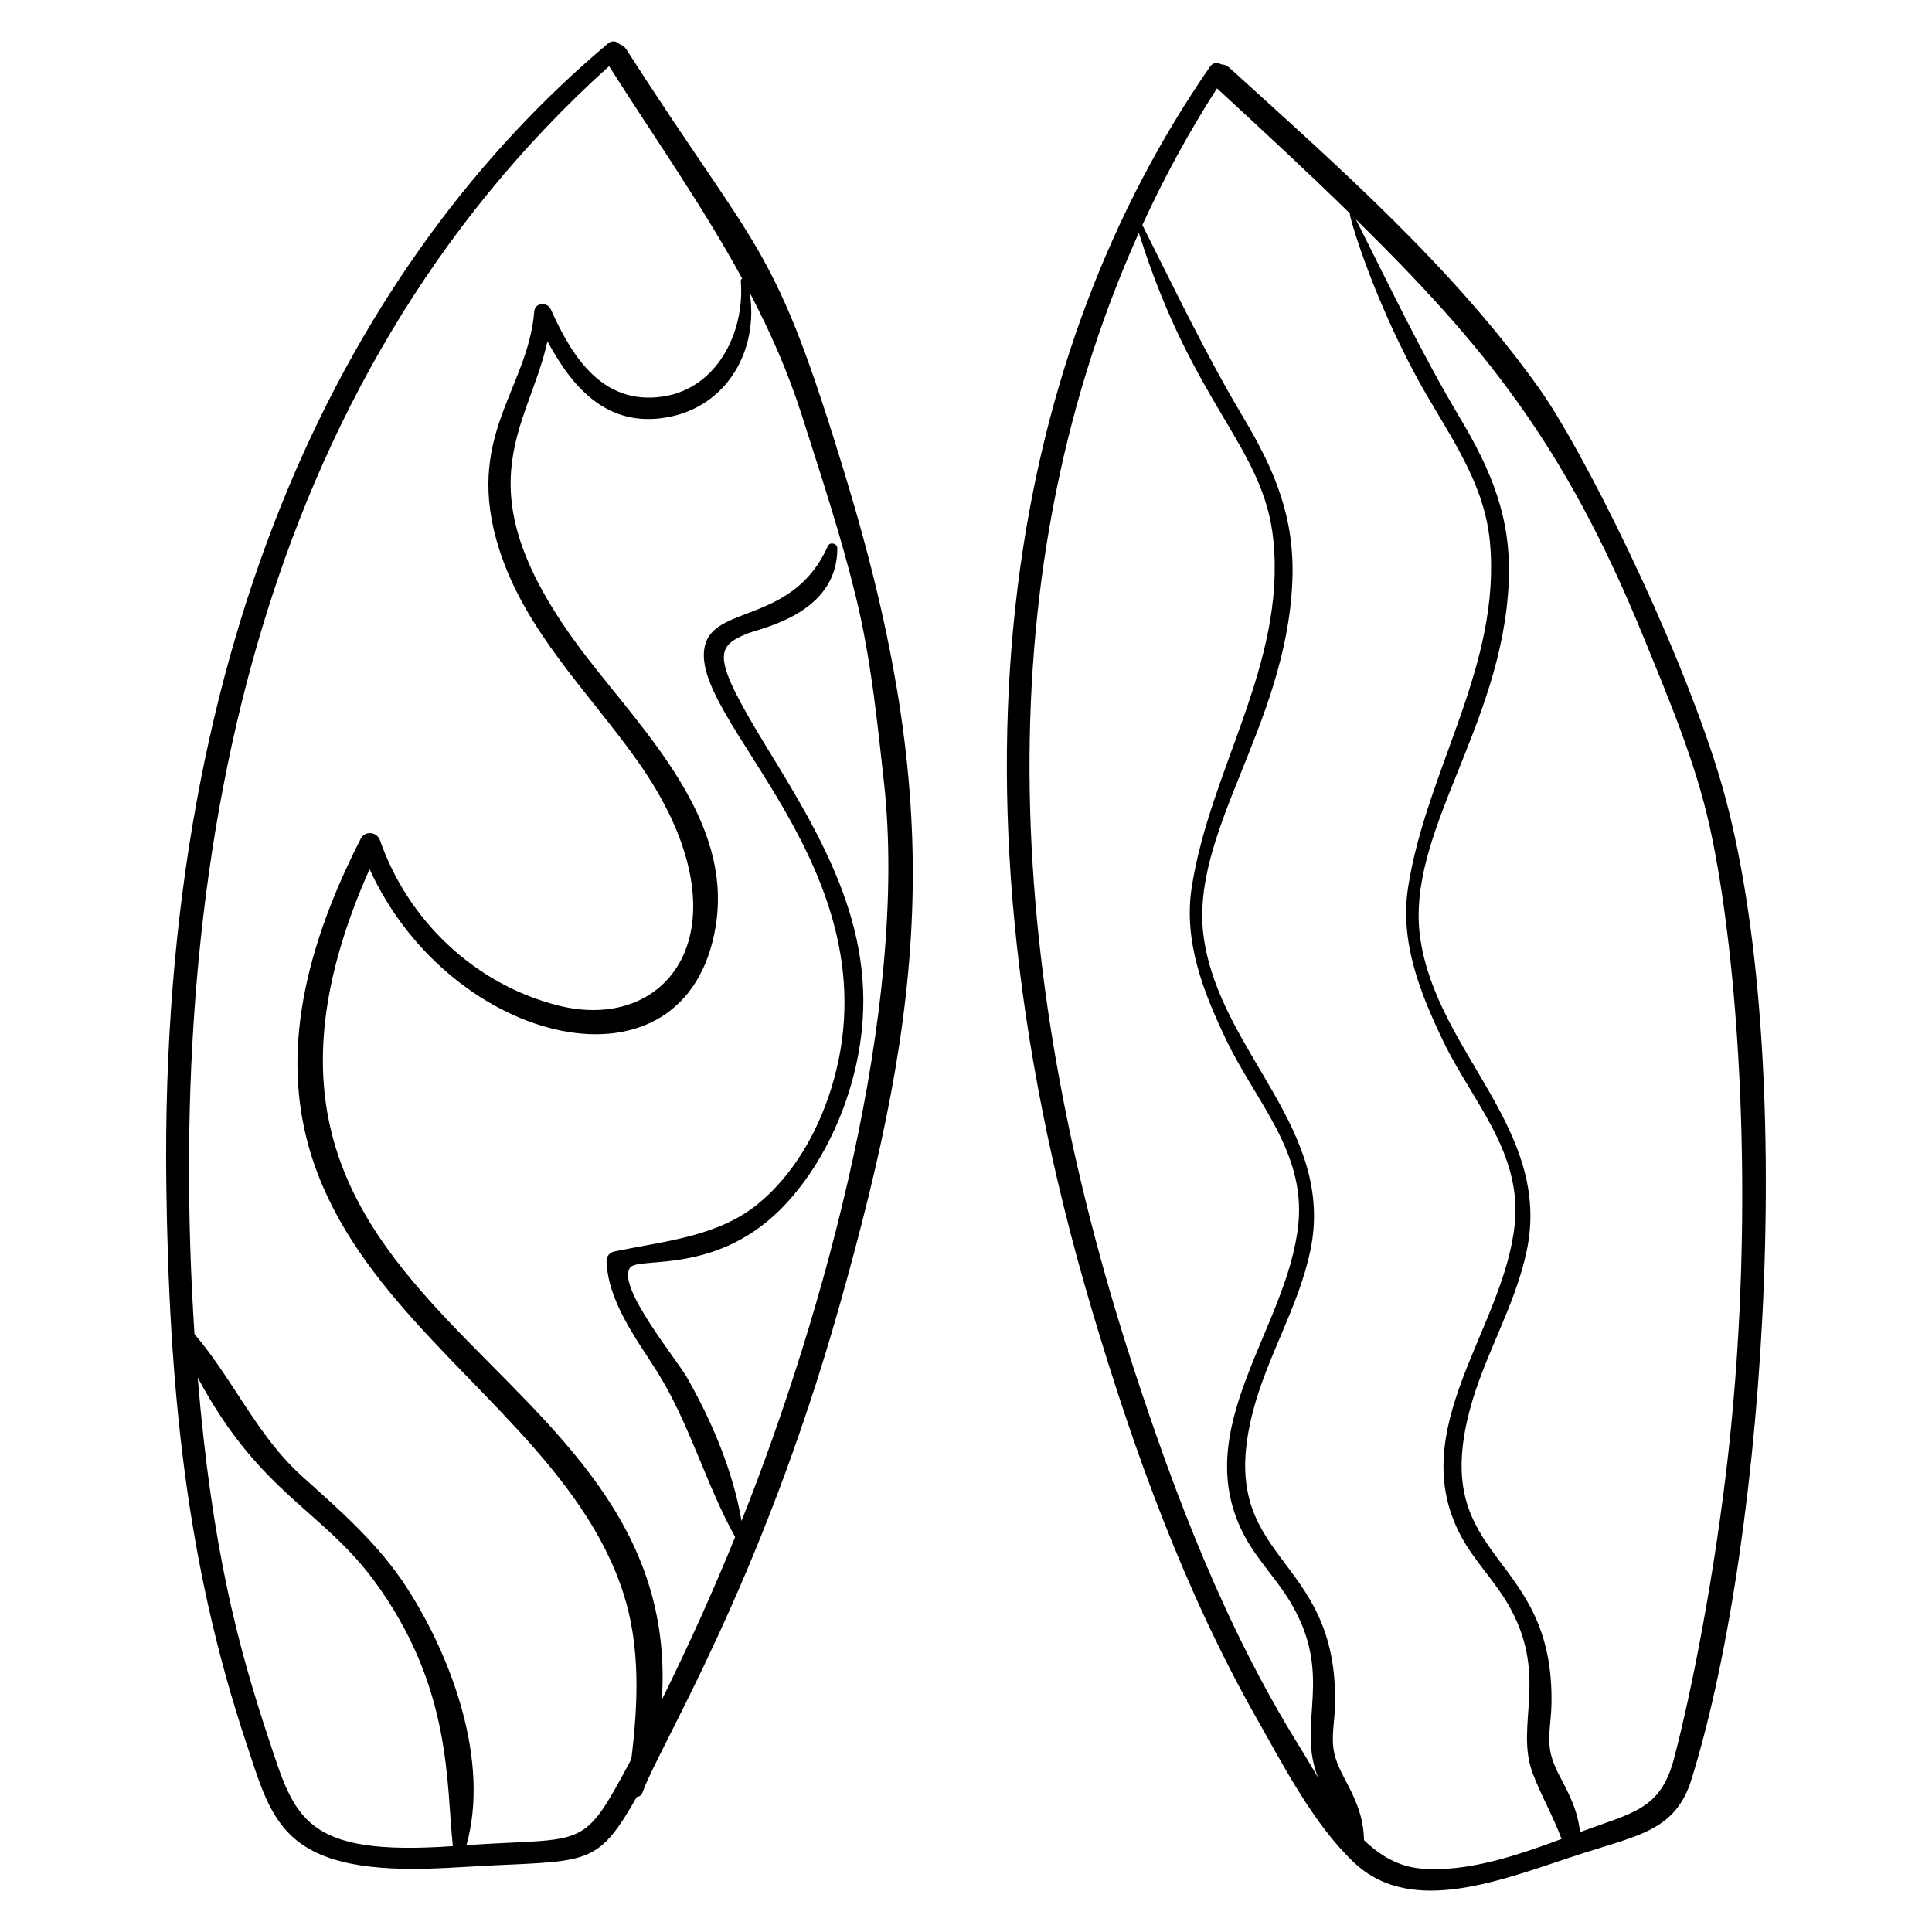 <?xml version="1.0" encoding="UTF-8"?>
<!-- Uploaded to: SVG Repo, www.svgrepo.com, Generator: SVG Repo Mixer Tools -->
<svg fill="#000000" width="800px" height="800px" version="1.1" viewBox="144 144 512 512" xmlns="http://www.w3.org/2000/svg">
 <g>
  <path d="m250.41 639.24c8.328 0.207 16.711-0.547 25.031-0.93 24.727-1.145 27.363-0.566 37.32-18.113 0.637-0.039 1.23-0.379 1.52-1.184 4.394-12.332 31.152-54.59 52.137-128.78 22.941-81.094 28.18-132.66 1.758-219.66-19.285-63.492-22.32-57.5-58.176-113.48-0.484-0.754-1.145-1.191-1.855-1.398-0.742-0.777-1.926-1.082-3-0.18-68.113 57.199-118.95 156.39-117.07 302.35 0.684 53.117 5.129 99.859 21.191 148.08 6.383 19.16 9.07 32.496 41.141 33.293zm106.06-385.25c5.082 15.977 10.379 31.902 14.355 48.199 3.957 16.223 5.617 32.621 7.441 49.18 6.562 59.625-15.906 140.82-37.758 195.7-2.227-13.184-7.82-26.336-14.375-37.887-2.891-5.09-18.934-24.438-15.117-29.277 2.383-3.019 23.609 2.324 41.449-17.09 9.18-9.992 15.43-23.27 18.387-36.422 7.219-32.109-6.859-57-23.082-83.398-15.211-24.754-14.305-27.434-6.09-30.961 3.621-1.555 24.281-5.16 24.219-22.742-0.004-1.297-1.969-1.793-2.512-0.57-8.941 20.062-29.094 15.789-32.367 25.66-6.41 19.336 51.41 60.078 33.223 118.2-3.598 11.504-10.035 22.891-19.512 30.578-10.684 8.668-25.039 9.785-38.016 12.52-1.02 0.215-2.004 1.23-1.977 2.328 0.273 10.723 7.789 20.621 13.273 29.297 8.738 13.836 12.941 29.84 20.809 44.02-5.57 13.695-11.898 27.898-19.418 43.102 6.129-93.703-130.84-100.16-77.461-220.09 21.43 47 84.043 62.234 91.734 15.07 4.531-27.785-18.383-50.828-33.879-70.859-34.781-44.941-15.84-60.539-10.719-84.117 6.594 12.301 15.863 22.98 31.688 20.172 16.09-2.856 24.328-18.039 21.914-33.043 5.402 10.297 10.148 20.992 13.789 32.434zm-51.055-92.465c12.012 18.945 24.73 36.957 35.254 56.27-0.223 0.172-0.379 0.426-0.352 0.734 1.09 13.418-6.199 28.43-20.703 30.566-16.023 2.359-24.09-10.676-29.664-23.156-0.883-1.973-4.176-1.805-4.363 0.562-1.68 20.883-18.852 33.242-9.262 63.156 6.961 21.715 23.586 37.664 36.484 55.816 30.59 43.051 9.336 72.77-21.062 64.949-21.996-5.656-39.656-22.484-47.051-43.758-0.777-2.234-3.953-2.613-5.07-0.43-57.27 111.95 48.613 134.57 69.602 200.08 4.543 14.176 3.883 29.227 2.082 43.883-13.176 24.617-11.547 20.602-43.695 22.789 6.231-22.152-3.809-49.605-15.656-68.016-7.543-11.723-17.477-20.367-27.742-29.586-12.16-10.918-18.301-25.699-28.672-37.84-8.137-125.87 16.551-251.91 109.87-336.02zm-62.34 401.29c20.891 28.27 19.125 54.047 20.941 70.426-39.559 2.773-41.848-7.41-48.777-28.309-8.039-24.25-15.043-50.176-18.848-95.875 16.363 30.629 32.797 34.965 46.684 53.758z"/>
  <path d="m467.62 161.06c-0.922-0.562-2.156-0.551-2.961 0.613-51.277 74.094-74.277 184.53-31.332 329.34 11.062 37.297 24.539 74.598 43.777 108.52 7.188 12.672 15.027 27.914 25.695 38.031 15.504 14.711 39.938 4.277 60.301-2.305 15.254-4.93 24.969-6.242 29.141-19.637 20.297-65.199 28.605-197.51 6.996-267.21-11.121-35.871-35.773-85.223-47.324-101.45-22.949-32.223-53.039-58.598-82.137-85.035-0.664-0.605-1.418-0.852-2.156-0.871zm20.672 445.66c-19.418-31.242-32.797-66.059-44.125-100.93-32.289-99.395-40.988-205.14 1.633-300.09 14.57 46.473 33.262 56.613 35.68 81.703 3.148 32.684-16.77 60.422-21.648 91.652-2.25 14.395 3.055 27.836 9.18 40.637 7.691 16.074 20.953 29.512 19.074 48.598-2.738 27.828-29.699 54.625-14.039 83.176 3.359 6.125 8.359 11.141 11.934 17.121 11.762 19.684 1.496 31.965 7.32 46.512-1.758-2.945-3.41-5.82-5.008-8.387zm91.191-294.05c6.727 16.473 13.793 33.094 17.633 50.516 7.523 34.117 12.258 99.348 4.957 165.43-3.539 32.02-9.785 63.848-14.488 81.578-3.574 13.473-10.992 14.168-24.875 19.348-0.371-3.801-1.484-7.004-3.269-10.727-1.57-3.273-3.656-6.492-4.469-10.082-0.949-4.199 0.062-8.43 0.172-12.664 1.039-41.332-32.359-37.488-21.703-78.188 3.816-14.582 12.055-27.605 15.16-42.422 6.754-32.203-23.715-52.383-28.199-82.672-4.133-27.93 21.789-56.102 23.43-94.633 0.719-16.852-4.562-29.391-13.047-43.609-10.105-16.941-18.582-34.84-27.473-52.43 33.754 33.227 55.23 59.281 76.172 110.56zm-60.32-69.188c7.664 14.301 18.059 27.277 19.66 43.926 3.148 32.684-16.77 60.422-21.648 91.652-2.25 14.395 3.055 27.836 9.18 40.637 7.691 16.074 20.953 29.512 19.074 48.598-2.738 27.828-29.699 54.625-14.039 83.176 3.359 6.125 8.359 11.141 11.934 17.121 11.52 19.281 1.969 32.406 6.863 45.367 2.25 5.953 5.453 11.406 7.633 17.391-12.133 4.496-25.203 8.914-37.359 7.824-5.875-0.523-10.762-3.441-14.977-7.508-0.113-4.793-1.285-8.469-3.394-12.863-1.57-3.273-3.656-6.492-4.469-10.082-0.949-4.199 0.062-8.43 0.172-12.664 1.039-41.387-32.367-37.453-21.703-78.188 3.816-14.582 12.055-27.605 15.16-42.422 6.754-32.203-23.715-52.383-28.199-82.672-4.133-27.93 21.789-56.102 23.43-94.633 0.719-16.852-4.562-29.391-13.047-43.609-9.812-16.453-18.094-33.809-26.703-50.906 5.703-12.453 12.293-24.555 19.781-36.223 11.863 10.941 23.691 21.867 35.191 33.121-0.223 0.492 5.418 20.484 17.461 42.957z"/>
 </g>
</svg>